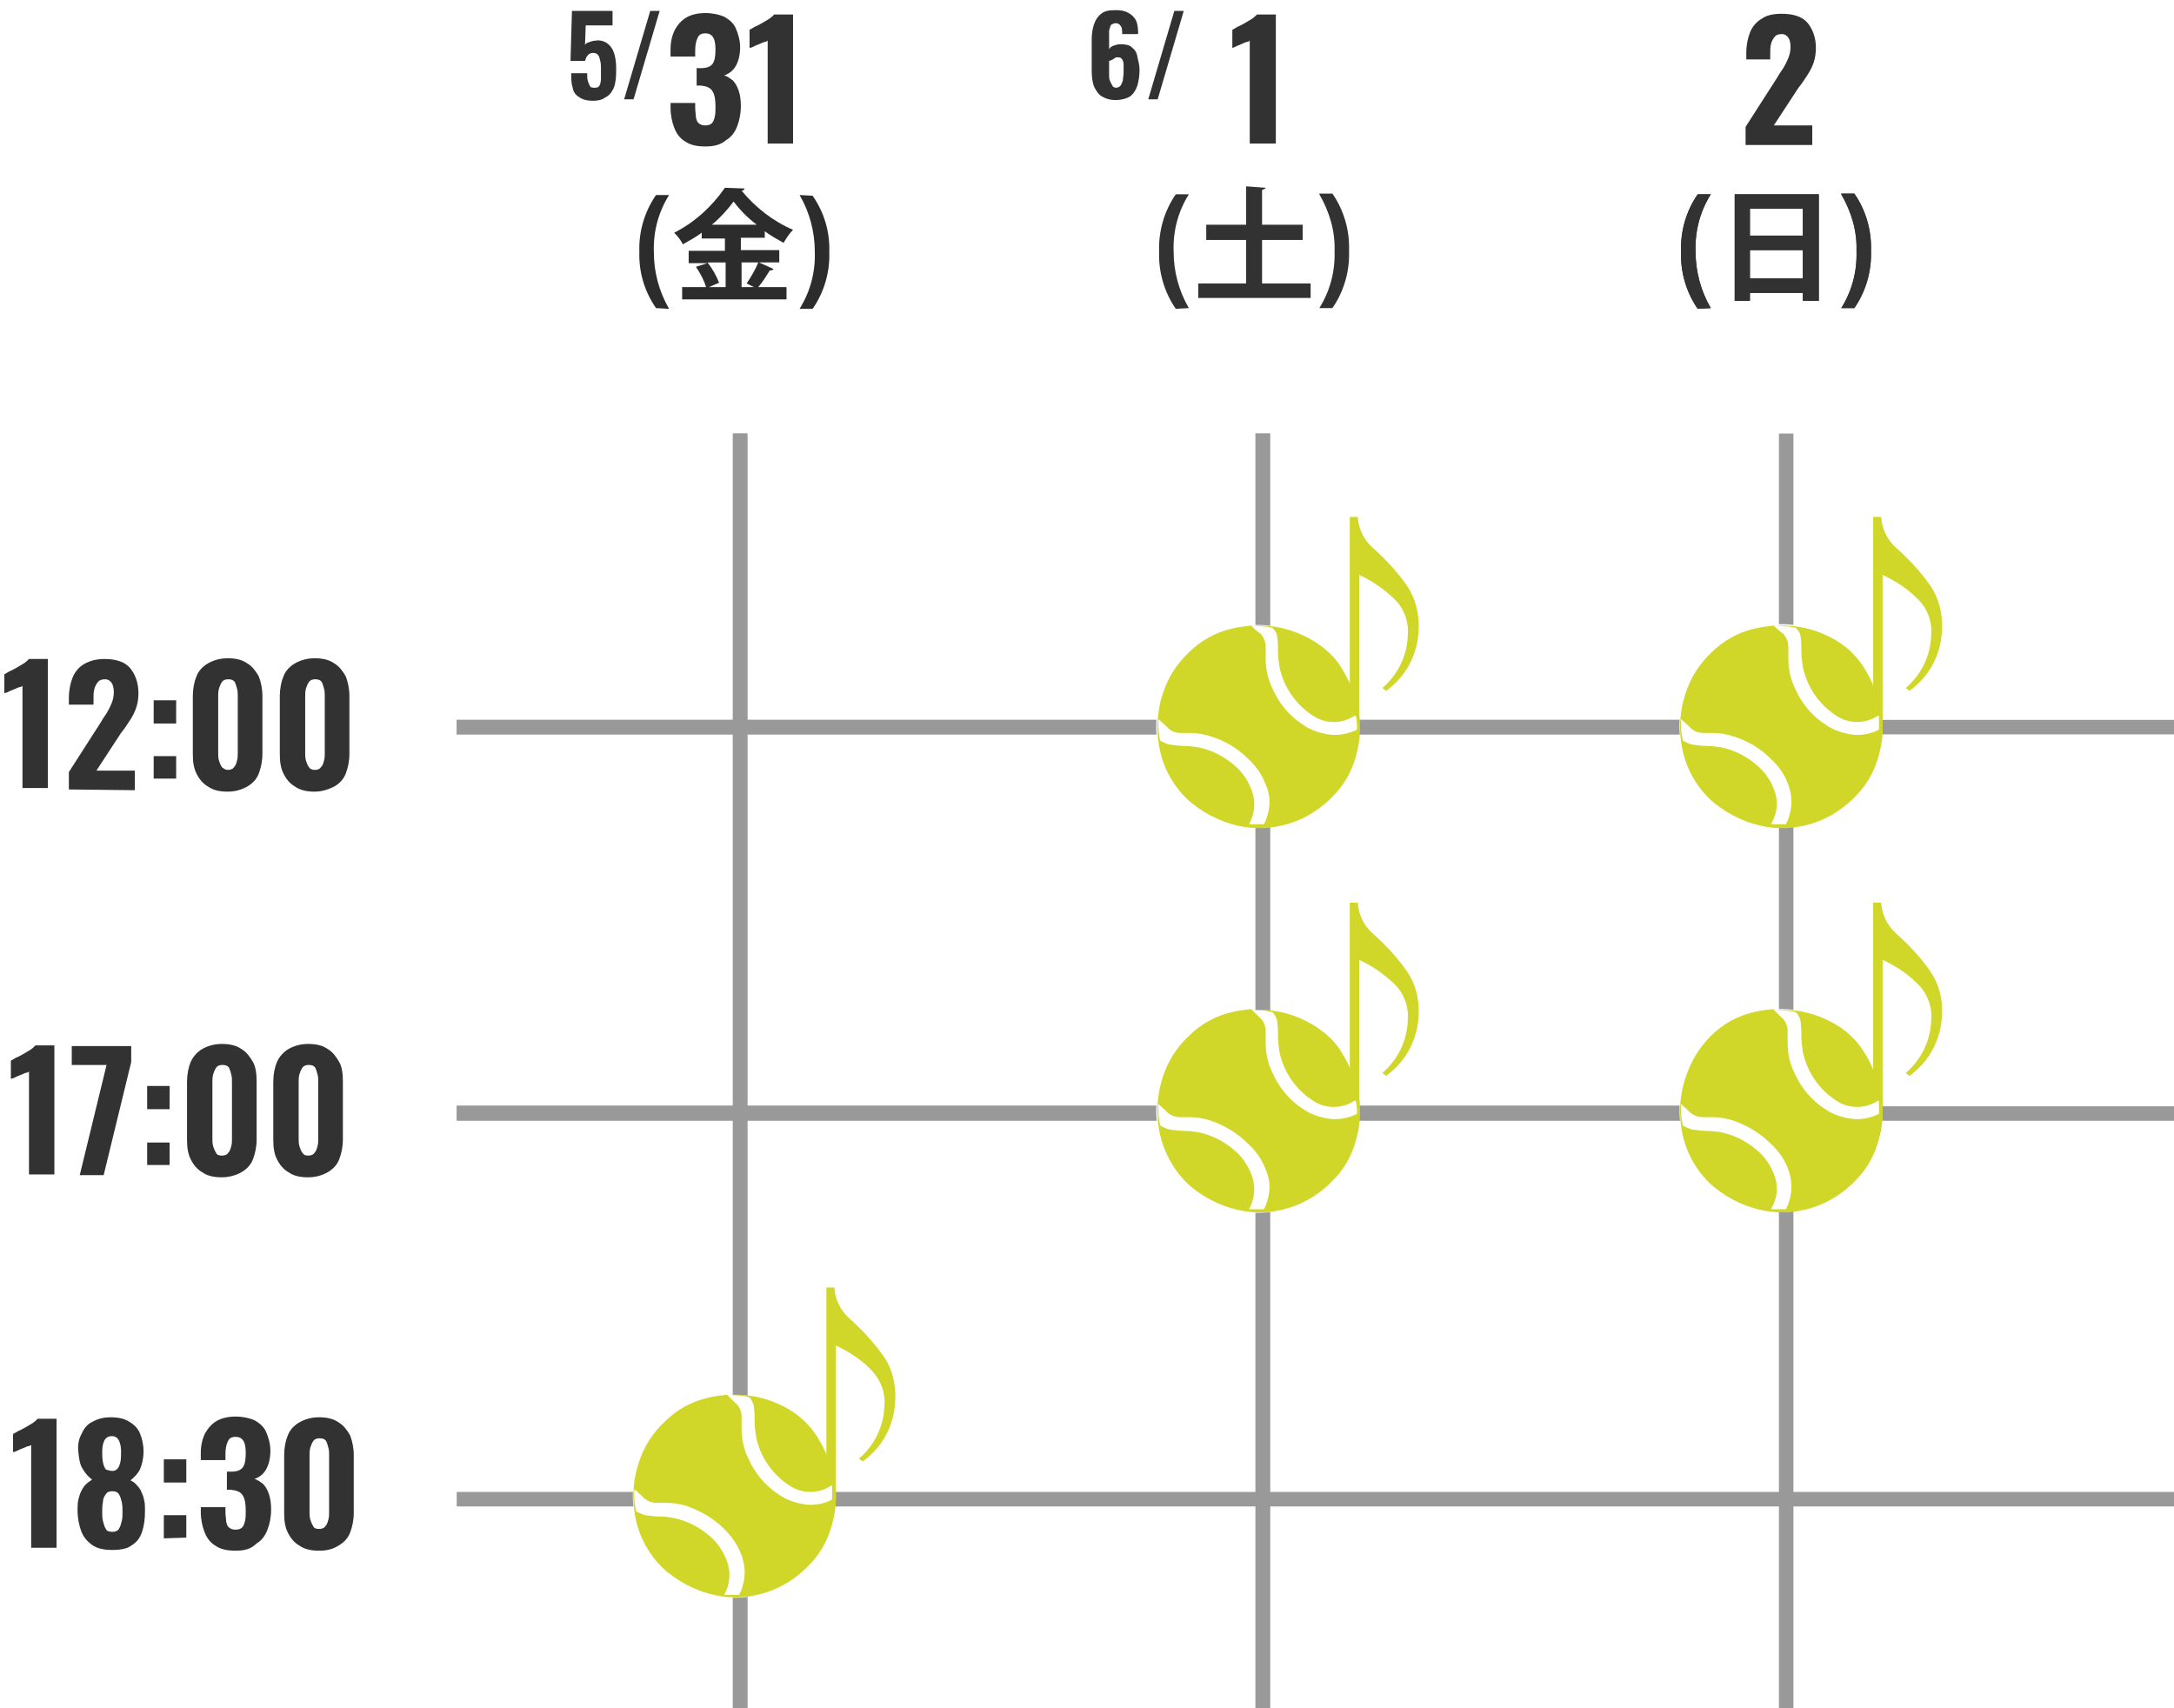 <?xml version="1.0" encoding="utf-8"?>
<!-- Generator: Adobe Illustrator 26.0.2, SVG Export Plug-In . SVG Version: 6.00 Build 0)  -->
<svg version="1.1" id="レイヤー_1" xmlns="http://www.w3.org/2000/svg" xmlns:xlink="http://www.w3.org/1999/xlink" x="0px"
	 y="0px" viewBox="0 0 299.9 235.6" style="enable-background:new 0 0 299.9 235.6;" xml:space="preserve">
<style type="text/css">
	.st0{fill:#FFFFFF;}
	.st1{fill:#999999;}
	.st2{enable-background:new    ;}
	.st3{fill:#323232;}
	.st4{fill:#D0D728;}
	.st5{fill:#2C2C2C;}
</style>
<rect y="0" class="st0" width="299.9" height="235.6"/>
<rect id="長方形_28998" x="101.1" y="59.8" class="st1" width="2" height="175.8"/>
<rect id="長方形_28998-2" x="173.2" y="59.8" class="st1" width="2" height="175.8"/>
<rect id="長方形_28999" x="63" y="99.3" class="st1" width="168.9" height="2"/>
<rect id="長方形_28999-2" x="63" y="152.5" class="st1" width="168.9" height="2"/>
<g class="st2">
	<path class="st3" d="M97.3,20.2c-1.2,0-2.1-0.2-2.8-0.7c-0.7-0.4-1.2-1.1-1.5-1.9s-0.5-1.7-0.5-2.8v-0.6h3.4c0,0,0,0.1,0,0.2
		s0,0.2,0,0.4c0,0.6,0.1,1,0.1,1.4c0.1,0.4,0.2,0.7,0.4,0.8c0.2,0.2,0.5,0.3,0.9,0.3s0.7-0.1,0.9-0.3c0.2-0.2,0.3-0.5,0.4-0.9
		c0.1-0.4,0.1-0.9,0.1-1.4c0-0.9-0.1-1.6-0.4-2.1s-0.8-0.7-1.6-0.8c0,0-0.1,0-0.2,0s-0.3,0-0.4,0V9.4c0.1,0,0.2,0,0.3,0
		c0.1,0,0.2,0,0.3,0c0.8,0,1.3-0.2,1.6-0.6c0.3-0.4,0.4-1.1,0.4-2c0-0.7-0.1-1.3-0.3-1.6c-0.2-0.4-0.6-0.6-1.1-0.6
		c-0.6,0-0.9,0.2-1.1,0.7c-0.2,0.4-0.3,1-0.3,1.7c0,0.1,0,0.2,0,0.4c0,0.1,0,0.3,0,0.4h-3.4v-1c0-1,0.2-1.9,0.6-2.7
		c0.4-0.7,0.9-1.3,1.6-1.7s1.6-0.6,2.6-0.6s1.9,0.2,2.6,0.5c0.7,0.4,1.3,0.9,1.6,1.6s0.6,1.6,0.6,2.6s-0.2,1.9-0.6,2.6
		s-1,1.1-1.6,1.3c0.4,0.1,0.8,0.4,1.2,0.7c0.3,0.3,0.6,0.8,0.8,1.4c0.2,0.6,0.3,1.3,0.3,2.1c0,1.1-0.2,2-0.5,2.8s-0.8,1.5-1.5,1.9
		C99.4,20,98.5,20.2,97.3,20.2z"/>
	<path class="st3" d="M105.9,19.9V5.6c-0.1,0.1-0.3,0.2-0.5,0.2c-0.2,0.1-0.5,0.2-0.7,0.3c-0.3,0.1-0.5,0.2-0.7,0.3
		c-0.2,0.1-0.4,0.2-0.6,0.2V4.1c0.2-0.1,0.4-0.2,0.7-0.4c0.3-0.1,0.6-0.3,1-0.5c0.3-0.2,0.7-0.4,1-0.6c0.3-0.2,0.5-0.4,0.7-0.6h2.6
		v17.8h-3.5V19.9z"/>
</g>
<g class="st2">
	<path class="st3" d="M81.8,13.9c-0.9,0-1.5-0.2-1.9-0.5c-0.5-0.3-0.8-0.7-0.9-1.3c-0.2-0.6-0.2-1.2-0.2-2H81c0,0.4,0,0.8,0.1,1.1
		s0.2,0.5,0.3,0.7c0.1,0.2,0.4,0.2,0.7,0.2c0.3,0,0.5-0.1,0.6-0.3s0.2-0.5,0.2-0.9s0-0.8,0-1.4c0-0.4,0-0.8-0.1-1.1
		s-0.1-0.6-0.3-0.8c-0.1-0.2-0.4-0.3-0.7-0.3c-0.3,0-0.5,0.1-0.7,0.3c-0.2,0.2-0.3,0.5-0.4,0.8h-2l0.2-6.9h5.6v2h-3.7l-0.1,2.7
		C80.8,6,81,5.9,81.3,5.8s0.6-0.2,0.9-0.2c0.6-0.1,1.2,0.1,1.6,0.4s0.7,0.7,0.9,1.3S85,8.6,85,9.4c0,0.6,0,1.2-0.1,1.8
		s-0.2,1-0.5,1.4c-0.2,0.4-0.6,0.7-1,0.9C83,13.8,82.4,13.9,81.8,13.9z"/>
	<path class="st3" d="M86.1,13.7l3.6-12.2H91l-3.6,12.2H86.1z"/>
</g>
<g class="st2">
	<path class="st3" d="M172.4,19.9V5.6c-0.1,0.1-0.3,0.2-0.5,0.2c-0.2,0.1-0.5,0.2-0.7,0.3s-0.5,0.2-0.7,0.3
		c-0.2,0.1-0.4,0.2-0.5,0.2V4.1c0.2-0.1,0.4-0.2,0.7-0.4c0.3-0.1,0.6-0.3,1-0.5c0.3-0.2,0.7-0.4,1-0.6c0.3-0.2,0.5-0.4,0.7-0.6h2.6
		v17.8h-3.6V19.9z"/>
</g>
<g class="st2">
	<path class="st3" d="M153.9,13.8c-0.8,0-1.4-0.2-1.9-0.5s-0.8-0.8-1.1-1.4c-0.2-0.6-0.3-1.3-0.3-2.1V5.5c0-0.8,0.1-1.5,0.3-2.1
		s0.5-1.1,1-1.5s1.1-0.5,2-0.5c0.8,0,1.3,0.1,1.8,0.4c0.4,0.2,0.8,0.6,1,1s0.3,1,0.3,1.7v0.1v0.1h-2.2c0-0.5,0-0.9-0.2-1.1
		c-0.1-0.2-0.3-0.4-0.7-0.4c-0.2,0-0.4,0.1-0.6,0.2c-0.1,0.1-0.2,0.4-0.3,0.8c0,0.3,0,0.8,0,1.4v1.2c0.1-0.2,0.3-0.4,0.6-0.5
		s0.6-0.2,1-0.2c0.6,0,1.2,0.1,1.5,0.4c0.4,0.3,0.7,0.7,0.8,1.3s0.3,1.1,0.3,1.8c0,0.8-0.1,1.5-0.3,2.2c-0.2,0.6-0.5,1.1-1,1.5
		C155.4,13.6,154.7,13.8,153.9,13.8z M154,12.1c0.2,0,0.4-0.1,0.6-0.3c0.1-0.2,0.2-0.4,0.3-0.7c0-0.3,0.1-0.7,0.1-1.1
		c0-0.4,0-0.8,0-1.1s-0.1-0.6-0.2-0.7c-0.1-0.2-0.3-0.3-0.6-0.3c-0.1,0-0.3,0-0.4,0.1c-0.1,0.1-0.2,0.1-0.3,0.2S153,8.4,153,8.4v1.9
		c0,0.3,0,0.6,0.1,0.8s0.2,0.5,0.3,0.6C153.5,12,153.7,12.1,154,12.1z"/>
	<path class="st3" d="M158.4,13.7L162,1.5h1.3l-3.6,12.2H158.4z"/>
</g>
<g class="st2">
	<path class="st3" d="M3.1,108.9V94.6c-0.1,0.1-0.3,0.2-0.5,0.2c-0.2,0.1-0.5,0.2-0.7,0.3c-0.3,0.1-0.5,0.2-0.7,0.3
		c-0.2,0.1-0.4,0.2-0.6,0.2V93c0.2-0.1,0.4-0.2,0.7-0.4c0.3-0.1,0.6-0.3,1-0.5c0.3-0.2,0.7-0.4,1-0.6s0.5-0.4,0.7-0.6h2.6v17.8H3.1
		V108.9z"/>
	<path class="st3" d="M9.5,108.9v-2.4l4.3-6.7c0.3-0.5,0.6-1,0.9-1.4c0.3-0.5,0.5-0.9,0.7-1.4s0.3-1,0.3-1.5c0-0.6-0.1-1-0.3-1.3
		s-0.5-0.5-0.9-0.5s-0.8,0.1-1,0.4c-0.2,0.2-0.4,0.6-0.5,1s-0.1,0.8-0.1,1.3v0.8H9.5v-0.9c0-1.1,0.2-2,0.5-2.8s0.9-1.5,1.6-1.9
		s1.6-0.7,2.8-0.7c1.6,0,2.8,0.4,3.5,1.2s1.2,2,1.2,3.5c0,0.7-0.1,1.4-0.3,2c-0.2,0.6-0.5,1.2-0.9,1.8s-0.7,1.1-1.2,1.7l-3.4,5.2
		h5.3v2.7L9.5,108.9L9.5,108.9z"/>
	<path class="st3" d="M21.2,99.8v-3.2h3.1v3.2H21.2z M21.2,107.4v-3.1h3.1v3.1H21.2z"/>
	<path class="st3" d="M31.4,109.2c-1.1,0-2-0.2-2.7-0.7c-0.7-0.4-1.2-1-1.6-1.8s-0.5-1.7-0.5-2.7v-8c0-1,0.2-2,0.5-2.7
		c0.3-0.8,0.9-1.4,1.6-1.8s1.6-0.7,2.7-0.7s2,0.2,2.7,0.7c0.7,0.4,1.2,1.1,1.6,1.8c0.3,0.8,0.5,1.7,0.5,2.7v8c0,1-0.2,1.9-0.5,2.7
		s-0.9,1.4-1.6,1.8S32.5,109.2,31.4,109.2z M31.4,106.2c0.4,0,0.7-0.1,0.9-0.4c0.2-0.2,0.3-0.5,0.4-0.9c0.1-0.3,0.1-0.7,0.1-1V96
		c0-0.3,0-0.7-0.1-1c-0.1-0.4-0.2-0.7-0.3-0.9c-0.2-0.3-0.5-0.4-0.9-0.4s-0.7,0.1-0.9,0.4c-0.2,0.3-0.3,0.6-0.4,0.9
		c-0.1,0.4-0.1,0.7-0.1,1v7.9c0,0.3,0,0.6,0.1,1c0.1,0.3,0.2,0.6,0.4,0.9C30.8,106,31.1,106.2,31.4,106.2z"/>
	<path class="st3" d="M43.4,109.2c-1.1,0-2-0.2-2.7-0.7c-0.7-0.4-1.2-1-1.6-1.8c-0.4-0.8-0.5-1.7-0.5-2.7v-8c0-1,0.2-2,0.5-2.7
		c0.3-0.8,0.9-1.4,1.6-1.8c0.7-0.4,1.6-0.7,2.7-0.7c1.1,0,2,0.2,2.7,0.7c0.7,0.4,1.2,1.1,1.6,1.8c0.3,0.8,0.5,1.7,0.5,2.7v8
		c0,1-0.2,1.9-0.5,2.7s-0.9,1.4-1.6,1.8C45.3,108.9,44.4,109.2,43.4,109.2z M43.4,106.2c0.4,0,0.7-0.1,0.9-0.4
		c0.2-0.2,0.3-0.5,0.4-0.9c0.1-0.3,0.1-0.7,0.1-1V96c0-0.3,0-0.7-0.1-1c-0.1-0.4-0.2-0.7-0.3-0.9c-0.2-0.3-0.5-0.4-0.9-0.4
		s-0.7,0.1-0.9,0.4s-0.3,0.6-0.4,0.9c-0.1,0.4-0.1,0.7-0.1,1v7.9c0,0.3,0,0.6,0.1,1c0.1,0.3,0.2,0.6,0.4,0.9
		C42.7,106,43,106.2,43.4,106.2z"/>
</g>
<g class="st2">
	<path class="st3" d="M4,162.1v-14.3c-0.1,0.1-0.3,0.2-0.5,0.2c-0.2,0.1-0.5,0.2-0.7,0.3c-0.3,0.1-0.5,0.2-0.7,0.3s-0.4,0.2-0.6,0.2
		v-2.5c0.2-0.1,0.4-0.2,0.7-0.4c0.3-0.1,0.6-0.3,1-0.5c0.3-0.2,0.7-0.4,1-0.6c0.3-0.2,0.5-0.4,0.7-0.6h2.6V162H4V162.1z"/>
	<path class="st3" d="M11,162.1l3.7-15.2H9.9v-2.6h8.2v2.2l-3.8,15.6H11z"/>
	<path class="st3" d="M20.3,153v-3.2h3.1v3.2H20.3z M20.3,160.7v-3.1h3.1v3.1H20.3z"/>
	<path class="st3" d="M30.6,162.4c-1.1,0-2-0.2-2.7-0.7c-0.7-0.4-1.2-1-1.6-1.8s-0.5-1.7-0.5-2.7v-8c0-1,0.2-2,0.5-2.7
		s0.9-1.4,1.6-1.8c0.7-0.4,1.6-0.7,2.7-0.7s2,0.2,2.7,0.7c0.7,0.4,1.2,1.1,1.6,1.8s0.5,1.7,0.5,2.7v8c0,1-0.2,1.9-0.5,2.7
		s-0.9,1.4-1.6,1.8S31.6,162.4,30.6,162.4z M30.6,159.4c0.4,0,0.7-0.1,0.9-0.4c0.2-0.2,0.3-0.5,0.4-0.9c0.1-0.3,0.1-0.7,0.1-1v-7.9
		c0-0.3,0-0.7-0.1-1c-0.1-0.4-0.2-0.7-0.3-0.9c-0.2-0.3-0.5-0.4-0.9-0.4s-0.7,0.1-0.9,0.4c-0.2,0.3-0.3,0.6-0.4,0.9
		c-0.1,0.4-0.1,0.7-0.1,1v7.9c0,0.3,0,0.6,0.1,1c0.1,0.3,0.2,0.6,0.4,0.9C29.9,159.3,30.2,159.4,30.6,159.4z"/>
	<path class="st3" d="M42.5,162.4c-1.1,0-2-0.2-2.7-0.7c-0.7-0.4-1.2-1-1.6-1.8c-0.4-0.8-0.5-1.7-0.5-2.7v-8c0-1,0.2-2,0.5-2.7
		s0.9-1.4,1.6-1.8c0.7-0.4,1.6-0.7,2.7-0.7c1.1,0,2,0.2,2.7,0.7c0.7,0.4,1.2,1.1,1.6,1.8s0.5,1.7,0.5,2.7v8c0,1-0.2,1.9-0.5,2.7
		s-0.9,1.4-1.6,1.8S43.6,162.4,42.5,162.4z M42.5,159.4c0.4,0,0.7-0.1,0.9-0.4c0.2-0.2,0.3-0.5,0.4-0.9c0.1-0.3,0.1-0.7,0.1-1v-7.9
		c0-0.3,0-0.7-0.1-1c-0.1-0.4-0.2-0.7-0.3-0.9c-0.2-0.3-0.5-0.4-0.9-0.4s-0.7,0.1-0.9,0.4c-0.2,0.3-0.3,0.6-0.4,0.9
		c-0.1,0.4-0.1,0.7-0.1,1v7.9c0,0.3,0,0.6,0.1,1c0.1,0.3,0.2,0.6,0.4,0.9C41.9,159.3,42.1,159.4,42.5,159.4z"/>
</g>
<g class="st2">
	<path class="st3" d="M4.3,213.6v-14.3c-0.1,0.1-0.3,0.2-0.5,0.2c-0.2,0.1-0.5,0.2-0.7,0.3c-0.3,0.1-0.5,0.2-0.7,0.3
		s-0.4,0.2-0.6,0.2v-2.5c0.2-0.1,0.4-0.2,0.7-0.4c0.3-0.1,0.6-0.3,1-0.5c0.3-0.2,0.7-0.4,1-0.6c0.3-0.2,0.5-0.4,0.7-0.6h2.6v17.8
		H4.3V213.6z"/>
	<path class="st3" d="M15.5,213.8c-1.2,0-2.1-0.2-2.8-0.7s-1.2-1.1-1.5-1.9c-0.3-0.8-0.5-1.8-0.5-2.9c0-0.5,0-0.9,0.1-1.4
		c0.1-0.4,0.2-0.8,0.4-1.2s0.4-0.7,0.6-0.9c0.3-0.3,0.6-0.5,0.9-0.7c-0.5-0.4-0.9-0.8-1.3-1.5c-0.4-0.6-0.5-1.4-0.6-2.4
		s0.1-1.8,0.5-2.5c0.3-0.7,0.8-1.3,1.5-1.6c0.7-0.4,1.5-0.6,2.5-0.6s1.9,0.2,2.5,0.6c0.7,0.4,1.2,0.9,1.5,1.6
		c0.3,0.7,0.5,1.6,0.5,2.5c0,1-0.2,1.8-0.5,2.5c-0.3,0.6-0.8,1.1-1.3,1.5c0.4,0.2,0.7,0.4,0.9,0.7c0.3,0.3,0.5,0.6,0.6,0.9
		c0.2,0.4,0.3,0.7,0.4,1.2c0.1,0.4,0.1,0.9,0.1,1.4c0,1.1-0.1,2-0.4,2.9s-0.8,1.5-1.5,1.9C17.6,213.6,16.7,213.8,15.5,213.8z
		 M15.5,211.3c0.4,0,0.7-0.1,0.9-0.4c0.2-0.3,0.3-0.7,0.4-1.1c0.1-0.4,0.1-0.8,0.1-1.2c0-0.5,0-0.9-0.1-1.4
		c-0.1-0.4-0.2-0.8-0.4-1.1c-0.2-0.3-0.5-0.4-0.9-0.4s-0.7,0.1-0.9,0.4c-0.2,0.3-0.4,0.6-0.4,1.1c-0.1,0.4-0.1,0.9-0.1,1.4
		c0,0.4,0,0.8,0.1,1.2s0.2,0.8,0.4,1.1C14.7,211.2,15.1,211.3,15.5,211.3z M15.5,202.9c0.3,0,0.5-0.1,0.7-0.3s0.3-0.5,0.4-0.9
		s0.1-0.9,0.1-1.5s-0.1-1.1-0.3-1.5c-0.2-0.4-0.5-0.6-1-0.6c-0.4,0-0.8,0.2-1,0.6c-0.2,0.4-0.3,0.9-0.3,1.5s0,1,0.1,1.5
		s0.2,0.7,0.4,1C14.9,202.8,15.2,202.9,15.5,202.9z"/>
	<path class="st3" d="M22.6,204.5v-3.2h3.1v3.2H22.6z M22.6,212.2V209h3.1v3.1L22.6,212.2L22.6,212.2z"/>
	<path class="st3" d="M32.5,213.9c-1.2,0-2.1-0.2-2.8-0.7c-0.7-0.4-1.2-1.1-1.5-1.9c-0.3-0.8-0.5-1.7-0.5-2.8v-0.6h3.4
		c0,0,0,0.1,0,0.2s0,0.2,0,0.4c0,0.6,0.1,1,0.1,1.4c0.1,0.4,0.2,0.7,0.4,0.8c0.2,0.2,0.5,0.3,0.9,0.3s0.7-0.1,0.9-0.3
		s0.3-0.5,0.4-0.9c0.1-0.4,0.1-0.9,0.1-1.4c0-0.9-0.1-1.6-0.4-2.1s-0.8-0.7-1.6-0.8c0,0-0.1,0-0.2,0s-0.3,0-0.4,0V203
		c0.1,0,0.2,0,0.3,0c0.1,0,0.2,0,0.3,0c0.8,0,1.3-0.2,1.6-0.6c0.3-0.4,0.4-1.1,0.4-2c0-0.7-0.1-1.3-0.3-1.6
		c-0.2-0.4-0.6-0.6-1.1-0.6c-0.6,0-0.9,0.2-1.1,0.7c-0.2,0.4-0.3,1-0.3,1.7c0,0.1,0,0.2,0,0.4c0,0.1,0,0.3,0,0.4h-3.4v-1
		c0-1,0.2-1.9,0.6-2.7c0.4-0.7,0.9-1.3,1.6-1.7s1.6-0.6,2.6-0.6c1,0,1.9,0.2,2.6,0.5c0.7,0.4,1.3,0.9,1.6,1.6s0.6,1.6,0.6,2.6
		s-0.2,1.9-0.6,2.6c-0.4,0.7-1,1.1-1.6,1.3c0.4,0.1,0.8,0.4,1.2,0.7c0.3,0.3,0.6,0.8,0.8,1.4c0.2,0.6,0.3,1.3,0.3,2.1
		c0,1.1-0.2,2-0.5,2.8s-0.8,1.5-1.5,1.9C34.6,213.7,33.7,213.9,32.5,213.9z"/>
	<path class="st3" d="M44,213.9c-1.1,0-2-0.2-2.7-0.7c-0.7-0.4-1.2-1-1.6-1.8c-0.4-0.8-0.5-1.7-0.5-2.7v-8c0-1,0.2-2,0.5-2.7
		c0.3-0.8,0.9-1.4,1.6-1.8c0.7-0.4,1.6-0.7,2.7-0.7c1.1,0,2,0.2,2.7,0.7c0.7,0.4,1.2,1.1,1.6,1.8c0.3,0.8,0.5,1.7,0.5,2.7v8
		c0,1-0.2,1.9-0.5,2.7s-0.9,1.4-1.6,1.8C45.9,213.7,45.1,213.9,44,213.9z M44,210.9c0.4,0,0.7-0.1,0.9-0.4c0.2-0.2,0.3-0.5,0.4-0.9
		c0.1-0.3,0.1-0.7,0.1-1v-7.9c0-0.3,0-0.7-0.1-1c-0.1-0.4-0.2-0.7-0.3-0.9c-0.2-0.3-0.5-0.4-0.9-0.4s-0.7,0.1-0.9,0.4
		c-0.2,0.3-0.3,0.6-0.4,0.9c-0.1,0.4-0.1,0.7-0.1,1v7.9c0,0.3,0,0.6,0.1,1c0.1,0.3,0.2,0.6,0.4,0.9C43.3,210.8,43.6,210.9,44,210.9z
		"/>
</g>
<rect id="長方形_28998-3" x="101.1" y="59.8" class="st1" width="2" height="175.8"/>
<rect id="長方形_28998-4" x="173.2" y="59.8" class="st1" width="2" height="175.8"/>
<rect id="長方形_28999-5" x="63" y="205.8" class="st1" width="236.9" height="2"/>
<rect id="長方形_28999-5_00000109742843354404059250000010653439479350222481_" x="63" y="152.6" class="st1" width="236.9" height="2"/>
<rect id="長方形_28999-5_00000093856658274892582130000002082301302488922512_" x="63" y="99.3" class="st1" width="236.9" height="2"/>
<g class="st2">
	<path class="st3" d="M240.8,19.9v-2.4l4.3-6.7c0.3-0.5,0.6-1,0.9-1.4c0.3-0.5,0.5-0.9,0.7-1.4s0.3-1,0.3-1.5c0-0.6-0.1-1-0.3-1.3
		s-0.5-0.5-0.9-0.5s-0.8,0.1-1,0.4c-0.2,0.2-0.4,0.6-0.5,1s-0.1,0.8-0.1,1.3v0.8h-3.3V7.3c0-1.1,0.2-2,0.5-2.8s0.9-1.5,1.6-1.9
		c0.7-0.5,1.6-0.7,2.8-0.7c1.6,0,2.8,0.4,3.5,1.2s1.2,2,1.2,3.5c0,0.7-0.1,1.4-0.3,2s-0.5,1.2-0.9,1.8s-0.7,1.1-1.2,1.7l-3.4,5.2
		h5.3V20h-9.2L240.8,19.9L240.8,19.9z"/>
</g>
<path id="パス_141976" class="st3" d="M236,42.5c-1.4-2.4-2.1-5.1-2.1-7.8c-0.1-2.8,0.6-5.5,2.1-7.9h-1.8
	c-1.6,2.3-2.4,5.1-2.3,7.9c-0.1,2.8,0.7,5.6,2.3,7.9L236,42.5z M239.3,41.5h2.1v-1.1h7.3v1.1h2.2V26.8h-11.6V41.5z M248.7,32.5h-7.3
	v-3.7h7.3V32.5z M241.4,34.5h7.3v3.9h-7.3V34.5z M254,26.8c1.4,2.4,2.2,5.1,2.1,7.8c0.1,2.8-0.6,5.5-2.1,7.9h1.8
	c1.6-2.3,2.4-5.1,2.3-7.9c0.1-2.8-0.7-5.6-2.3-7.9H254V26.8z"/>
<path id="パス_141974-2" class="st3" d="M164,42.5c-1.4-2.4-2.1-5.1-2.1-7.8c-0.1-2.8,0.6-5.5,2.1-7.9h-1.8
	c-1.6,2.3-2.4,5.1-2.3,7.9c-0.1,2.8,0.7,5.6,2.3,7.9L164,42.5z M174.1,33.1h5.6V31h-5.6v-4.8c0.3-0.1,0.5-0.2,0.5-0.3l-2.7-0.2V31
	h-5.5v2.1h5.5v6h-6.6v2h15.5v-2h-6.7V33.1z M182,26.8c1.4,2.4,2.2,5.1,2.1,7.8c0.1,2.8-0.6,5.5-2.1,7.9h1.8c1.6-2.3,2.4-5.1,2.3-7.9
	c0.1-2.8-0.7-5.6-2.3-7.9H182V26.8z"/>
<path id="パス_141976-2" class="st3" d="M236,42.5c-1.4-2.4-2.1-5.1-2.1-7.8c-0.1-2.8,0.6-5.5,2.1-7.9h-1.8
	c-1.6,2.3-2.4,5.1-2.3,7.9c-0.1,2.8,0.7,5.6,2.3,7.9L236,42.5z M239.3,41.5h2.1v-1.1h7.3v1.1h2.2V26.8h-11.6V41.5z M248.7,32.5h-7.3
	v-3.7h7.3V32.5z M241.4,34.5h7.3v3.9h-7.3V34.5z M254,26.8c1.4,2.4,2.2,5.1,2.1,7.8c0.1,2.8-0.6,5.5-2.1,7.9h1.8
	c1.6-2.3,2.4-5.1,2.3-7.9c0.1-2.8-0.7-5.6-2.3-7.9H254V26.8z"/>
<g id="グループ_67390">
	<circle id="楕円形_3502" class="st0" cx="173.5" cy="153.3" r="14"/>
	<path class="st4" d="M194.1,134c-1.4-2-3-3.7-4.8-5.3c-1.2-1.1-1.9-2.6-2-4.2h-1.1V151c1.1-0.3,0.9,2.5,1.3,2.8v-21.4
		c1.7,0.8,3.2,1.8,4.6,3.1c1.5,1.3,2.3,3.3,2.1,5.3c-0.1,2.8-1.4,5.4-3.5,7.2l0.5,0.4c2.8-2,4.4-5.1,4.5-8.5
		C195.8,137.8,195.3,135.8,194.1,134z"/>
	<path id="パス_360" class="st4" d="M186.9,151.8c-1.6,1.1-3.8,1.2-5.5,0.2c-2.5-1.5-4.3-4-4.9-6.9c-0.1-0.7-0.2-1.4-0.2-2.1
		c0-0.6,0-1.3-0.1-1.9c0-0.5-0.2-0.9-0.5-1.3c-0.1-0.1-0.1-0.1-0.2-0.2c-0.5-0.1-0.9-0.2-1.4-0.2l-1.4-0.1h-0.1h0.7
		c3-0.1,6,0.8,8.5,2.5c1.3,0.9,2.5,2,3.3,3.4c1,1.6,1.7,3.4,2.2,5.2c0.2,0.8,0.3,1.6,0.3,2.4c0.1,1.7-0.2,3.4-0.7,5
		c-0.6,1.9-1.6,3.6-3,5c-2.1,2.2-4.8,3.7-7.7,4.2c-1.4,0.3-2.9,0.3-4.3,0.1c-2.8-0.4-5.4-1.6-7.6-3.4c-1.4-1.2-2.4-2.6-3.2-4.2
		c-0.7-1.4-1.1-2.8-1.3-4.3c-0.3-2.2-0.1-4.5,0.6-6.6c0.7-2.2,1.9-4.1,3.6-5.7c1.6-1.6,3.7-2.8,6-3.3c0.8-0.2,1.6-0.3,2.5-0.4
		c0.1,0,0.2,0,0.2,0.1c0.3,0.3,0.6,0.6,0.9,0.9s0.4,0.3,0.5,0.5c0.3,0.4,0.5,0.9,0.5,1.5s0,1.1,0,1.7c0,1.4,0.3,2.8,0.9,4
		c0.9,2.1,2.4,3.9,4.3,5.1c1,0.7,2.2,1.1,3.4,1.3c1.3,0.2,2.6,0,3.9-0.6l0.1-0.1c0-0.3,0-0.7,0-1s0-0.4,0-0.6
		C187.1,152,187,151.8,186.9,151.8z M159.8,152.3L159.8,152.3c0,0.4,0,0.7,0,1c0,0.6,0.1,1.2,0.2,1.8c0,0.1,0,0.1,0.1,0.2
		c0.4,0.2,0.8,0.4,1.2,0.5c0.7,0.1,1.5,0.2,2.2,0.2c0.6,0,1.2,0.1,1.9,0.2c1.8,0.4,3.4,1.2,4.8,2.4c1,0.8,1.8,1.9,2.3,3.1
		c0.7,1.5,0.7,3.2,0,4.7l-0.2,0.4h2c0,0,0.1,0,0.1-0.1c0.4-0.7,0.6-1.6,0.7-2.4c0.1-1.1-0.1-2.2-0.6-3.2c-0.5-1.3-1.3-2.4-2.4-3.4
		c-1.4-1.4-3.1-2.4-5-3.1c-0.9-0.3-1.9-0.5-2.9-0.5c-0.5,0-0.9,0-1.4,0c-0.6,0-1.2-0.2-1.7-0.6l-0.4-0.4L159.8,152.3z"/>
</g>
<g id="グループ_67390-2">
	<circle id="楕円形_3502-2" class="st0" cx="101.3" cy="206.4" r="14"/>
	<path class="st4" d="M121.9,187.1c-1.4-2-3-3.7-4.8-5.3c-1.2-1.1-1.9-2.6-2-4.2H114v26.6c1.1-0.3,0.9,2.5,1.3,2.8v-21.4
		c1.7,0.8,3.3,1.8,4.6,3.1c1.5,1.4,2.3,3.3,2.1,5.3c-0.1,2.8-1.4,5.4-3.5,7.2l0.5,0.4c2.8-2,4.4-5.1,4.5-8.5
		C123.6,191,123.1,188.8,121.9,187.1z"/>
	<path id="パス_360-2" class="st4" d="M114.7,204.9c-1.6,1.1-3.8,1.2-5.5,0.2c-2.5-1.5-4.3-4-4.9-6.9c-0.1-0.7-0.2-1.4-0.2-2.1
		c0-0.6,0-1.3-0.1-1.9c0-0.5-0.2-0.9-0.5-1.3c-0.1-0.1-0.1-0.1-0.2-0.2c-0.5-0.1-0.9-0.2-1.4-0.2l-1.4-0.1h-0.1h0.7
		c3-0.1,6,0.8,8.5,2.5c1.3,0.9,2.4,2.1,3.2,3.4c1,1.6,1.7,3.4,2.2,5.2c0.2,0.8,0.3,1.6,0.3,2.4c0.1,1.7-0.2,3.4-0.7,5
		c-0.6,1.9-1.6,3.6-3,5c-2.1,2.2-4.8,3.7-7.7,4.2c-1.4,0.3-2.9,0.3-4.3,0.1c-2.8-0.4-5.4-1.6-7.6-3.4c-1.3-1.1-2.4-2.5-3.2-4.1
		c-0.7-1.4-1.1-2.8-1.3-4.3c-0.3-2.2-0.1-4.5,0.6-6.6c0.7-2.2,1.9-4.1,3.6-5.7c1.6-1.6,3.7-2.8,6-3.3c0.8-0.2,1.6-0.3,2.5-0.4
		c0.1,0,0.2,0,0.2,0.1c0.3,0.3,0.6,0.6,0.9,0.9s0.4,0.3,0.5,0.5c0.3,0.4,0.5,0.9,0.5,1.5s0,1.1,0,1.7c0,1.4,0.3,2.8,0.9,4
		c0.9,2.1,2.4,3.9,4.3,5.1c1,0.7,2.2,1.1,3.4,1.3c1.3,0.2,2.6,0,3.8-0.6l0.1-0.1c0-0.3,0-0.7,0-1s0-0.4,0-0.6
		C114.9,205.2,114.8,205,114.7,204.9z M87.5,205.4L87.5,205.4c0,0.4,0,0.7,0,1.1c0,0.6,0.1,1.2,0.2,1.8c0,0.1,0,0.1,0.1,0.2
		c0.4,0.2,0.8,0.4,1.2,0.5c0.7,0.1,1.5,0.2,2.2,0.2c0.6,0,1.2,0.1,1.8,0.2c1.8,0.4,3.4,1.2,4.8,2.4c1,0.8,1.8,1.9,2.3,3.1
		c0.7,1.5,0.7,3.2,0,4.7l-0.2,0.4h2c0,0,0.1,0,0.1-0.1c0.4-0.7,0.6-1.6,0.7-2.4c0.1-1.1-0.1-2.2-0.5-3.2c-0.5-1.3-1.3-2.4-2.3-3.4
		c-1.4-1.4-3.1-2.4-5-3.1c-0.9-0.3-1.9-0.5-2.9-0.5h-1.4c-0.6,0-1.2-0.2-1.7-0.6c-0.2-0.1-0.3-0.3-0.4-0.4L87.5,205.4z"/>
</g>
<g id="グループ_67390-3">
	<circle id="楕円形_3502-3" class="st0" cx="173.5" cy="100.2" r="14"/>
	<path class="st4" d="M194.1,80.8c-1.4-2-3-3.7-4.8-5.3c-1.2-1.1-1.9-2.6-2-4.2h-1.1v26.6c1.1-0.3,0.9,2.5,1.3,2.8V79.3
		c1.7,0.8,3.2,1.8,4.6,3.1c1.5,1.3,2.3,3.3,2.1,5.3c-0.1,2.8-1.4,5.4-3.5,7.2l0.5,0.4c2.8-2,4.4-5.1,4.5-8.5
		C195.8,84.7,195.3,82.6,194.1,80.8z"/>
	<path id="パス_360-3" class="st4" d="M186.9,98.7c-1.6,1.1-3.8,1.2-5.5,0.2c-2.5-1.5-4.3-4-4.9-6.9c-0.1-0.7-0.2-1.4-0.2-2.1
		c0-0.6,0-1.3-0.1-1.9c0-0.5-0.2-0.9-0.5-1.2c-0.1-0.1-0.1-0.1-0.2-0.2c-0.5-0.1-0.9-0.2-1.4-0.2l-1.4-0.1h-0.1h0.7
		c3-0.1,6,0.8,8.5,2.5c1.3,0.9,2.5,2,3.3,3.4c1,1.6,1.7,3.4,2.2,5.2c0.2,0.8,0.3,1.6,0.3,2.4c0.1,1.7-0.2,3.4-0.7,5
		c-0.6,1.9-1.6,3.6-3,5c-2.1,2.2-4.8,3.7-7.7,4.2c-1.4,0.3-2.9,0.3-4.3,0.1c-2.8-0.4-5.4-1.6-7.6-3.4c-1.3-1.1-2.4-2.5-3.2-4.1
		c-0.7-1.4-1.1-2.8-1.3-4.3c-0.3-2.2-0.1-4.5,0.6-6.6c0.7-2.2,1.9-4.1,3.6-5.7c1.6-1.6,3.7-2.8,6-3.3c0.8-0.2,1.6-0.3,2.5-0.4
		c0.1,0,0.2,0,0.2,0.1c0.3,0.3,0.6,0.6,0.9,0.8s0.4,0.3,0.5,0.5c0.3,0.4,0.5,0.9,0.5,1.5s0,1.1,0,1.7c0,1.4,0.3,2.8,0.9,4
		c0.9,2.1,2.4,3.9,4.3,5.1c1,0.7,2.2,1.1,3.4,1.3c1.3,0.2,2.6,0,3.9-0.6l0.1-0.1c0-0.3,0-0.7,0-1s0-0.4,0-0.6
		C187.1,98.9,187,98.7,186.9,98.7z M159.8,99.2L159.8,99.2c0,0.3,0,0.7,0,1c0,0.6,0.1,1.2,0.2,1.8c0,0.1,0,0.1,0.1,0.2
		c0.4,0.2,0.8,0.4,1.2,0.5c0.7,0.1,1.5,0.2,2.2,0.2c0.6,0,1.2,0.1,1.9,0.2c1.8,0.4,3.4,1.2,4.8,2.4c1,0.8,1.8,1.9,2.3,3.1
		c0.7,1.5,0.7,3.2,0,4.7c-0.1,0.2-0.1,0.3-0.2,0.4h2c0,0,0.1,0,0.1-0.1c0.4-0.7,0.6-1.6,0.7-2.4c0.1-1.1-0.1-2.2-0.6-3.2
		c-0.5-1.3-1.3-2.4-2.4-3.4c-1.4-1.4-3.1-2.4-5-3c-0.9-0.3-1.9-0.5-2.9-0.5c-0.5,0-0.9,0-1.4,0c-0.6,0-1.2-0.2-1.7-0.7
		c-0.1-0.1-0.3-0.3-0.4-0.4L159.8,99.2z"/>
</g>
<rect id="長方形_28998-5" x="245.4" y="59.8" class="st1" width="2" height="175.8"/>
<g id="グループ_67390-4">
	
		<ellipse id="楕円形_3502-4" transform="matrix(0.316 -0.949 0.949 0.316 22.571 337.916)" class="st0" cx="245.7" cy="153.3" rx="14" ry="14"/>
	<path class="st4" d="M266.3,134c-1.4-2-3-3.7-4.8-5.3c-1.2-1.1-1.9-2.6-2-4.2h-1.1V151c1.1-0.3,0.9,2.5,1.3,2.8v-21.4
		c1.7,0.8,3.3,1.8,4.6,3.1c1.5,1.3,2.3,3.3,2.1,5.3c-0.1,2.8-1.4,5.4-3.5,7.2l0.5,0.4c2.8-2,4.4-5.1,4.5-8.5
		C268,137.8,267.5,135.8,266.3,134z"/>
	<path id="パス_360-4" class="st4" d="M259.1,151.8c-1.6,1.1-3.8,1.2-5.5,0.2c-2.5-1.5-4.3-4-4.9-6.9c-0.1-0.7-0.2-1.4-0.2-2.1
		c0-0.6,0-1.3-0.1-1.9c0-0.5-0.2-0.9-0.5-1.3c-0.1-0.1-0.1-0.1-0.2-0.2c-0.5-0.1-0.9-0.2-1.4-0.2l-1.4-0.1h-0.1h0.7
		c3-0.1,6,0.8,8.5,2.5c1.3,0.9,2.4,2.1,3.2,3.4c1,1.6,1.7,3.4,2.2,5.2c0.2,0.8,0.3,1.6,0.3,2.4c0.1,1.7-0.2,3.4-0.7,5
		c-0.6,1.9-1.6,3.6-3,5c-2.1,2.2-4.8,3.7-7.7,4.2c-1.4,0.3-2.9,0.3-4.3,0.1c-2.8-0.4-5.4-1.6-7.6-3.4c-1.3-1.1-2.4-2.5-3.2-4.1
		c-0.7-1.4-1.1-2.8-1.3-4.3c-0.3-2.2-0.1-4.5,0.6-6.6c0.7-2.2,1.9-4.2,3.5-5.8s3.7-2.8,6-3.3c0.8-0.2,1.6-0.3,2.5-0.4
		c0.1,0,0.2,0,0.2,0.1c0.3,0.3,0.6,0.6,0.9,0.9s0.4,0.3,0.5,0.5c0.3,0.4,0.5,0.9,0.5,1.5s0,1.1,0,1.7c0,1.4,0.3,2.8,0.9,4
		c0.9,2.1,2.4,3.9,4.3,5.1c1,0.7,2.2,1.1,3.4,1.3c1.3,0.2,2.6,0,3.9-0.6l0.1-0.1c0-0.3,0-0.7,0-1s0-0.4,0-0.6
		C259.2,152,259.2,151.9,259.1,151.8z M231.9,152.3L231.9,152.3c0,0.4,0,0.7,0,1c0,0.6,0.1,1.2,0.2,1.8c0,0.1,0,0.1,0.1,0.2
		c0.4,0.2,0.8,0.4,1.2,0.5c0.7,0.1,1.5,0.2,2.2,0.2c0.6,0,1.2,0.1,1.9,0.2c1.8,0.4,3.4,1.2,4.8,2.4c1,0.8,1.8,1.9,2.3,3.1
		c0.7,1.5,0.7,3.2-0.1,4.7l-0.2,0.4h2c0,0,0.1,0,0.1-0.1c0.4-0.7,0.6-1.6,0.7-2.4c0.1-1.1-0.1-2.2-0.5-3.2c-0.5-1.3-1.3-2.4-2.4-3.4
		c-1.4-1.4-3.1-2.4-5-3.1c-0.9-0.3-1.9-0.5-2.9-0.5c-0.5,0-0.9,0-1.4,0c-0.6,0-1.2-0.2-1.7-0.6l-0.4-0.4L231.9,152.3z"/>
</g>
<g id="グループ_67390-5">
	
		<ellipse id="楕円形_3502-5" transform="matrix(0.316 -0.949 0.949 0.316 72.947 301.607)" class="st0" cx="245.7" cy="100.2" rx="14" ry="14"/>
	<path class="st4" d="M266.3,80.8c-1.4-2-3-3.7-4.8-5.3c-1.2-1.1-1.9-2.6-2-4.2h-1.1v26.6c1.1-0.3,0.9,2.5,1.3,2.8V79.3
		c1.7,0.8,3.3,1.8,4.6,3.1c1.5,1.3,2.3,3.3,2.1,5.3c-0.1,2.8-1.4,5.4-3.5,7.2l0.5,0.4c2.8-2,4.4-5.1,4.5-8.5
		C268,84.7,267.5,82.6,266.3,80.8z"/>
	<path id="パス_360-5" class="st4" d="M259.1,98.7c-1.6,1.1-3.8,1.2-5.5,0.2c-2.5-1.5-4.3-4-4.9-6.9c-0.1-0.7-0.2-1.4-0.2-2.1
		c0-0.6,0-1.3-0.1-1.9c0-0.5-0.2-0.9-0.5-1.2c-0.1-0.1-0.1-0.1-0.2-0.2c-0.5-0.1-0.9-0.2-1.4-0.2l-1.4-0.1h-0.1h0.7
		c3-0.1,6,0.8,8.5,2.5c1.3,0.9,2.4,2.1,3.2,3.4c1,1.6,1.7,3.4,2.2,5.2c0.2,0.8,0.3,1.6,0.3,2.4c0.1,1.7-0.2,3.4-0.7,5
		c-0.6,1.9-1.6,3.6-3,5c-2.1,2.2-4.8,3.7-7.7,4.2c-1.4,0.3-2.9,0.3-4.3,0.1c-2.8-0.4-5.4-1.6-7.6-3.4c-1.3-1.1-2.4-2.5-3.2-4.1
		c-0.7-1.4-1.1-2.8-1.3-4.3c-0.3-2.2-0.1-4.5,0.6-6.6c0.7-2.2,1.9-4.1,3.6-5.7c1.6-1.6,3.7-2.8,6-3.3c0.8-0.2,1.6-0.3,2.5-0.4
		c0.1,0,0.2,0,0.2,0.1c0.3,0.3,0.6,0.6,0.9,0.8s0.4,0.3,0.5,0.5c0.3,0.4,0.5,0.9,0.5,1.5s0,1.1,0,1.7c0,1.4,0.3,2.8,0.9,4
		c0.9,2.1,2.4,3.9,4.3,5.1c1,0.7,2.2,1.1,3.4,1.3c1.3,0.2,2.6,0,3.8-0.6l0.1-0.1c0-0.3,0-0.7,0-1s0-0.4,0-0.6
		C259.3,99,259.2,98.8,259.1,98.7z M231.9,99.2L231.9,99.2c0,0.3,0,0.7,0,1c0,0.6,0.1,1.2,0.2,1.8c0,0.1,0,0.1,0.1,0.2
		c0.4,0.2,0.8,0.4,1.2,0.5c0.7,0.1,1.5,0.2,2.2,0.2c0.6,0,1.2,0.1,1.9,0.2c1.8,0.4,3.4,1.2,4.8,2.4c1,0.8,1.8,1.9,2.3,3.1
		c0.7,1.5,0.7,3.2-0.1,4.7c-0.1,0.2-0.1,0.3-0.2,0.4h2c0,0,0.1,0,0.1-0.1c0.4-0.7,0.6-1.6,0.7-2.4c0.1-1.1-0.1-2.2-0.5-3.2
		c-0.5-1.3-1.3-2.4-2.4-3.4c-1.4-1.4-3.1-2.4-5-3c-0.9-0.3-1.9-0.5-2.9-0.5c-0.5,0-0.9,0-1.4,0c-0.6,0-1.2-0.2-1.7-0.7
		c-0.1-0.1-0.3-0.3-0.4-0.4L231.9,99.2z"/>
</g>
<path id="パス_141972" class="st5" d="M92.3,42.6c-1.4-2.4-2.1-5.1-2.1-7.8c-0.1-2.8,0.6-5.5,2.1-7.9h-1.8
	c-1.6,2.3-2.4,5.1-2.3,7.8c-0.1,2.8,0.7,5.5,2.3,7.8L92.3,42.6L92.3,42.6z M107.5,36.2v-1.7h-5.3v-1.7h3.3v-0.9
	c0.8,0.6,1.7,1.1,2.6,1.6c0.4-0.7,0.8-1.3,1.3-1.8c-2.8-1.2-5.2-3.1-7.1-5.4c0.2,0,0.4-0.1,0.4-0.3l-2.7-0.1c-1.8,2.6-4.2,4.8-7,6.2
	c0.5,0.5,0.9,1,1.2,1.6c0.9-0.5,1.8-1,2.6-1.6v0.8h3.2v1.7h-5v1.7h2.6L96,36.8c0.6,0.9,1.1,1.8,1.4,2.8h-3.3v1.7h14.4v-1.7h-3.9
	c0.6-0.7,1.1-1.5,1.6-2.3c0.2,0,0.4,0,0.5-0.2l-2-0.9C104.7,36.2,107.5,36.2,107.5,36.2z M100.1,39.6h-2.3l1.4-0.6
	c-0.4-1-0.9-1.9-1.6-2.8h2.5V39.6z M104,39.6h-1.7v-3.4h2.3c-0.4,1-1,2-1.6,2.9L104,39.6z M98.2,31c1.1-0.9,2.1-2,3-3.2
	c0.9,1.2,2,2.3,3.2,3.2H98.2z M110.3,26.9c1.4,2.4,2.1,5.1,2.1,7.8c0.1,2.8-0.6,5.5-2.1,7.9h1.8c1.6-2.3,2.4-5.1,2.3-7.8
	c0.1-2.8-0.7-5.5-2.3-7.8L110.3,26.9z"/>
</svg>
